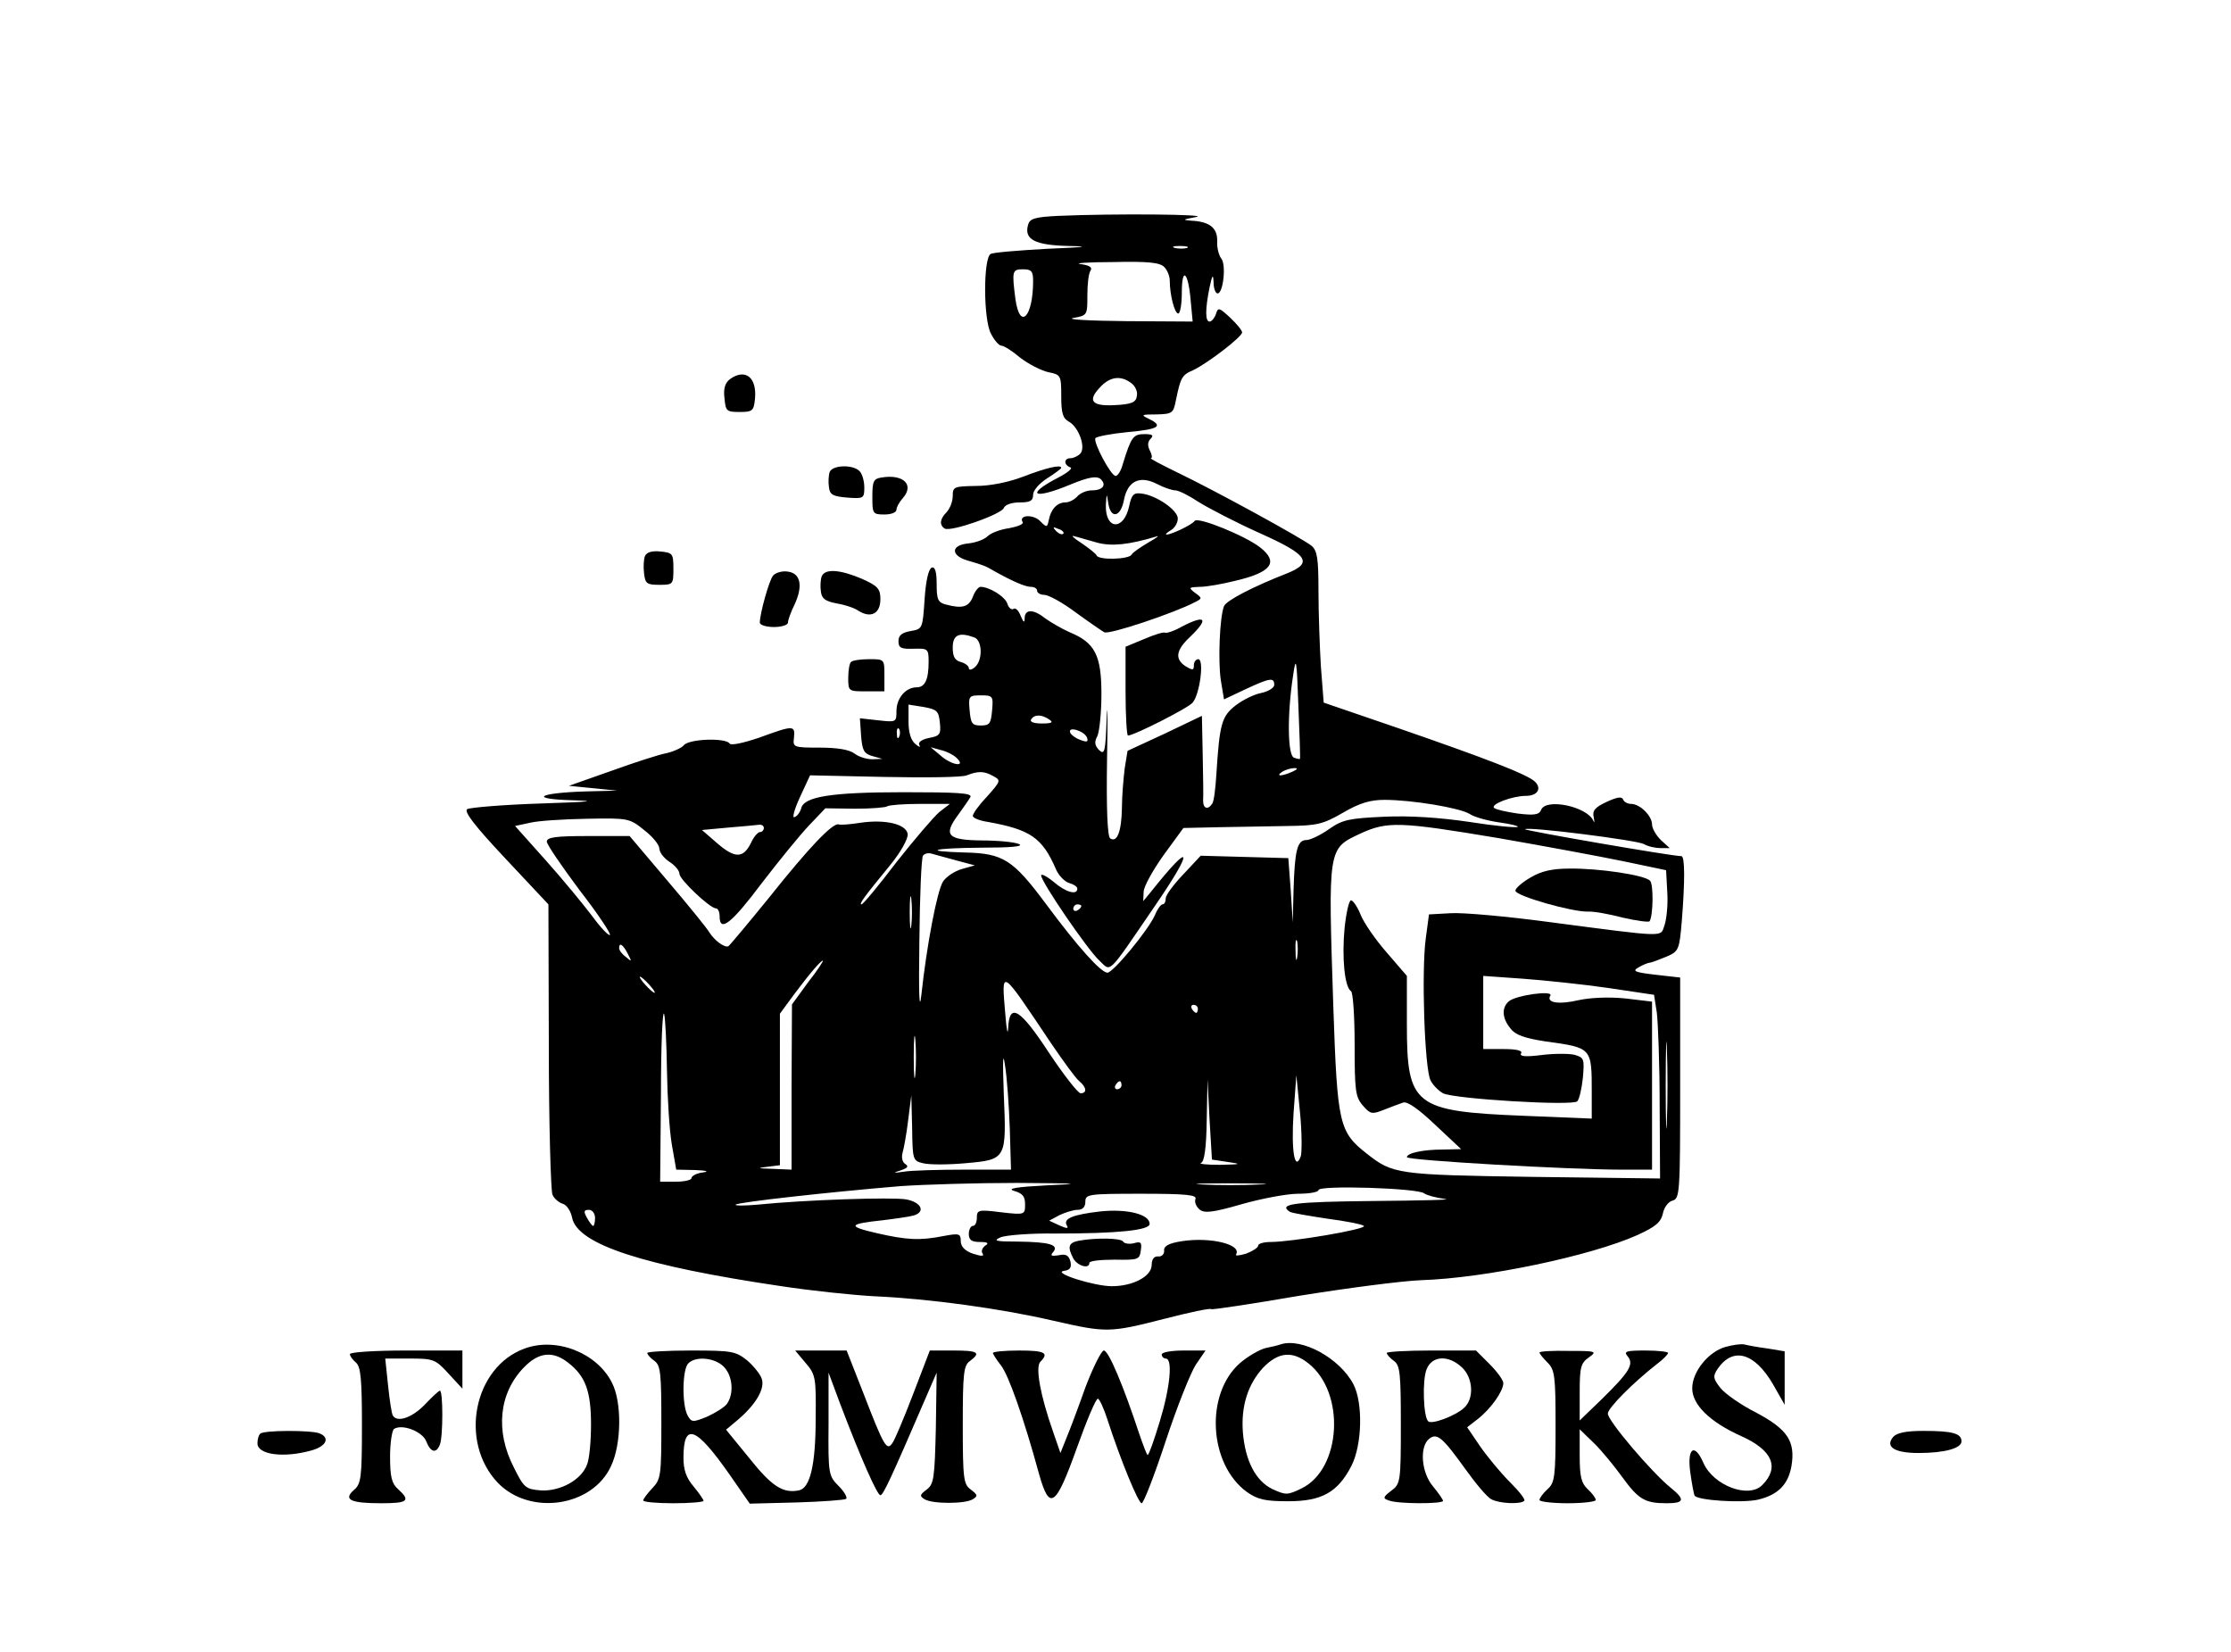 <?xml version="1.0" encoding="UTF-8" standalone="yes"?>
<svg version="1.0" xmlns="http://www.w3.org/2000/svg" width="416pt" height="308pt" viewBox="0 0 555 411" preserveAspectRatio="xMidYMid meet">
  <g transform="translate(0,411) scale(0.1,-0.1)" fill="#000000" stroke="none">
    <path d="M2634 3573 c-62 -3 -73 -7 -77 -24 -9 -35 18 -49 101 -51 57 -1 43
-3 -53 -7 -71 -4 -135 -9 -141 -13 -18 -12 -18 -162 1 -198 8 -16 20 -30 26
-30 6 0 27 -13 47 -30 21 -16 52 -32 70 -36 31 -6 32 -8 32 -60 0 -42 4 -55
19 -63 25 -14 43 -65 28 -80 -6 -6 -17 -11 -24 -11 -17 0 -17 -17 0 -23 6 -2
-7 -13 -30 -25 -85 -44 -62 -56 31 -17 44 18 63 21 73 14 17 -15 7 -29 -21
-29 -13 0 -29 -7 -36 -15 -7 -8 -20 -15 -30 -15 -20 0 -36 -17 -41 -44 -4 -19
-5 -19 -22 -2 -17 17 -54 15 -43 -3 3 -5 -12 -11 -33 -15 -22 -3 -46 -12 -54
-20 -8 -8 -29 -16 -48 -18 -43 -4 -45 -29 -4 -42 42 -12 48 -15 65 -25 46 -26
80 -41 94 -41 9 0 16 -4 16 -10 0 -5 8 -10 18 -10 10 0 45 -19 77 -43 33 -24
65 -46 72 -50 11 -7 175 48 226 75 18 9 18 10 0 23 -17 13 -16 14 12 15 17 0
56 7 88 15 90 21 109 46 62 83 -37 29 -155 77 -163 66 -7 -10 -58 -34 -70 -34
-4 0 1 5 11 11 9 5 17 18 17 29 0 21 -54 58 -90 62 -20 3 -25 -3 -31 -31 -13
-62 -60 -60 -58 3 2 30 2 30 6 4 6 -40 31 -35 39 8 9 47 39 62 82 40 17 -9 38
-16 46 -16 8 0 34 -13 58 -29 24 -15 91 -50 151 -77 121 -54 134 -74 70 -100
-87 -34 -152 -68 -158 -82 -11 -28 -15 -137 -8 -184 l8 -48 53 25 c62 29 72
30 72 11 0 -7 -14 -16 -32 -20 -17 -3 -46 -17 -64 -31 -35 -27 -40 -46 -48
-171 -2 -34 -6 -67 -10 -73 -11 -17 -23 -13 -23 7 1 9 0 61 -1 114 l-2 97 -92
-44 -93 -43 -7 -43 c-3 -24 -7 -69 -7 -99 -1 -59 -12 -87 -29 -76 -7 4 -10 72
-8 199 2 105 1 150 -1 99 -3 -83 -5 -91 -19 -78 -11 12 -12 20 -4 35 5 11 10
58 10 104 0 97 -16 128 -79 154 -20 9 -46 24 -60 34 -30 24 -51 24 -52 2 0
-14 -3 -12 -10 5 -5 13 -13 21 -18 17 -5 -3 -12 3 -15 13 -6 18 -45 42 -67 42
-5 0 -14 -11 -19 -25 -10 -25 -26 -30 -67 -19 -20 5 -23 13 -23 51 0 31 -4 43
-12 41 -8 -3 -15 -32 -18 -79 -5 -73 -5 -74 -35 -79 -22 -4 -30 -11 -30 -25 0
-17 6 -20 38 -19 35 1 37 0 37 -32 0 -45 -9 -64 -30 -64 -27 0 -50 -27 -50
-59 0 -28 -1 -28 -46 -23 l-45 5 3 -44 c3 -36 7 -44 28 -50 l25 -7 -25 -1
c-14 0 -34 6 -44 14 -13 10 -43 15 -87 15 -66 0 -67 1 -64 25 3 31 -1 31 -86
0 -41 -14 -71 -20 -74 -15 -9 15 -101 12 -114 -4 -6 -7 -26 -16 -44 -20 -17
-3 -79 -23 -137 -44 l-105 -37 60 -6 60 -6 -80 -2 c-119 -4 -140 -19 -30 -22
64 -2 41 -4 -80 -8 -93 -3 -176 -10 -183 -14 -9 -6 19 -42 95 -123 l107 -114
1 -353 c0 -193 5 -360 9 -369 4 -10 16 -20 26 -23 10 -3 20 -19 23 -35 14 -66
176 -119 521 -170 72 -11 176 -22 231 -25 136 -6 318 -31 446 -61 132 -30 139
-30 276 5 62 16 114 27 116 24 3 -2 101 13 218 33 118 19 255 37 304 39 160 5
421 60 538 112 46 21 59 32 64 54 3 15 13 29 24 32 18 5 19 19 19 280 l0 275
-62 7 c-51 6 -58 9 -42 18 10 6 24 12 29 12 6 1 24 8 41 15 30 13 32 16 38 88
8 99 8 162 -1 162 -24 0 -393 64 -389 67 7 7 277 -27 296 -37 10 -6 29 -10 41
-10 l23 0 -22 20 c-12 12 -22 29 -22 39 0 21 -30 51 -52 51 -9 0 -18 5 -20 11
-3 8 -15 6 -41 -6 -30 -14 -36 -22 -32 -39 2 -11 2 -15 -1 -8 -16 36 -119 57
-130 27 -5 -12 -17 -14 -58 -9 -28 4 -55 10 -59 14 -10 9 46 30 79 30 29 0 40
18 23 35 -18 18 -122 58 -345 135 l-181 62 -7 90 c-3 50 -6 135 -6 188 0 80
-3 100 -17 112 -22 18 -239 137 -337 184 -39 19 -67 34 -63 34 4 0 3 8 -2 18
-7 13 -6 23 1 30 9 9 5 12 -15 12 -28 0 -33 -7 -54 -75 -4 -16 -13 -30 -18
-29 -12 1 -56 84 -50 94 3 4 39 11 80 15 78 7 90 15 53 33 -21 10 -19 11 19
11 39 1 42 3 48 34 12 58 15 64 43 76 36 17 122 83 122 94 0 5 -13 21 -30 37
-27 25 -30 26 -35 9 -4 -11 -11 -19 -16 -19 -11 0 -11 31 0 85 7 32 9 34 10
13 0 -16 5 -28 10 -28 14 0 22 72 9 87 -6 8 -11 27 -10 43 1 33 -19 49 -65 51
-23 2 -20 3 12 9 41 7 -205 9 -341 3z m319 -80 c-7 -2 -21 -2 -30 0 -10 3 -4
5 12 5 17 0 24 -2 18 -5z m-57 -47 c8 -8 14 -23 14 -34 0 -35 12 -82 21 -82 5
0 9 23 9 52 0 66 16 52 22 -19 l5 -53 -166 1 c-91 1 -150 4 -131 8 35 6 35 7
35 56 0 28 3 55 8 62 5 8 -3 13 -25 16 -18 2 18 5 80 5 87 2 117 -1 128 -12z
m-326 -35 c0 -90 -33 -124 -44 -45 -9 70 -8 74 19 74 21 0 25 -5 25 -29z m244
-254 c10 -7 17 -22 14 -33 -2 -15 -13 -20 -56 -22 -58 -3 -68 12 -32 48 23 23
49 26 74 7z m-169 -375 c-3 -3 -11 0 -18 7 -9 10 -8 11 6 5 10 -3 15 -9 12
-12z m84 -22 c37 -10 80 -5 147 15 10 4 2 -3 -18 -14 -20 -12 -40 -25 -43 -31
-7 -12 -82 -14 -87 -2 -1 4 -19 18 -38 31 -19 12 -27 20 -18 17 9 -2 35 -10
57 -16z m-305 -236 c20 -8 21 -57 1 -74 -8 -7 -15 -8 -15 -2 0 5 -9 12 -20 15
-15 4 -20 14 -20 36 0 32 16 39 54 25z m810 -302 c-1 -1 -7 0 -15 3 -16 6 -17
109 -2 205 7 49 9 42 13 -75 3 -71 5 -131 4 -133z m-766 121 c-3 -33 -6 -38
-28 -38 -22 0 -25 5 -28 38 -3 35 -2 37 28 37 30 0 31 -2 28 -37z m-130 -31
c3 -29 0 -33 -27 -38 -19 -4 -28 -11 -24 -18 4 -6 -1 -5 -10 3 -11 9 -17 28
-17 56 l0 42 38 -6 c33 -6 37 -10 40 -39z m272 8 c11 -7 7 -10 -18 -10 -20 0
-31 4 -27 10 8 13 26 13 45 0z m-373 -42 c-3 -8 -6 -5 -6 6 -1 11 2 17 5 13 3
-3 4 -12 1 -19z m467 -3 c4 -11 0 -12 -16 -6 -12 4 -24 13 -26 19 -5 16 36 3
42 -13z m-324 -51 c25 -24 -14 -18 -41 7 l-24 20 25 -7 c14 -3 32 -12 40 -20z
m835 -34 c-27 -12 -43 -12 -25 0 8 5 22 9 30 9 10 0 8 -3 -5 -9z m-744 -11
c19 -10 19 -12 -15 -50 -20 -21 -36 -43 -36 -49 0 -5 17 -12 38 -15 105 -19
135 -39 169 -118 7 -16 22 -31 33 -34 11 -3 20 -9 20 -14 0 -17 -29 -9 -59 17
-17 14 -31 21 -31 16 0 -16 115 -184 144 -211 31 -29 18 -42 137 132 101 147
96 169 -8 38 l-19 -23 1 23 c0 13 23 54 50 92 l49 67 90 2 c50 1 127 2 171 3
71 1 86 4 136 33 41 24 68 32 103 32 69 0 188 -20 212 -35 12 -8 45 -17 73
-21 29 -4 49 -9 47 -11 -3 -3 -57 2 -120 12 -74 11 -149 16 -213 13 -86 -4
-103 -7 -137 -31 -21 -15 -47 -27 -56 -27 -23 0 -29 -26 -32 -125 l-2 -80 -5
80 -6 80 -109 3 -109 3 -43 -46 c-24 -25 -44 -52 -44 -60 0 -8 -3 -15 -8 -15
-4 0 -13 -12 -19 -27 -17 -38 -104 -143 -118 -143 -16 0 -73 63 -153 171 -82
110 -106 126 -202 128 -108 3 -81 11 41 12 73 0 107 3 94 9 -11 5 -53 9 -93 9
-85 1 -96 13 -59 63 13 18 27 38 31 45 5 10 -33 12 -166 12 -181 0 -248 -11
-255 -40 -3 -10 -10 -20 -17 -22 -6 -3 0 20 14 50 l25 54 185 -4 c102 -2 194
-1 205 4 28 11 43 11 66 -2z m-134 -89 c-14 -12 -62 -68 -107 -125 -44 -58
-83 -105 -87 -105 -7 0 6 18 70 96 28 34 46 67 45 79 -4 25 -56 37 -118 28
-25 -4 -49 -6 -54 -4 -15 4 -74 -58 -172 -181 -52 -64 -98 -119 -102 -122 -9
-5 -35 14 -48 35 -5 9 -52 67 -104 128 l-94 111 -103 0 c-81 0 -103 -3 -103
-14 0 -7 37 -61 81 -120 45 -58 79 -109 76 -112 -3 -3 -23 18 -45 48 -22 29
-73 91 -115 138 l-76 85 37 8 c20 5 84 9 142 10 103 2 106 1 142 -28 21 -16
38 -37 38 -46 0 -9 11 -24 25 -33 14 -9 25 -22 25 -30 0 -14 76 -86 91 -86 5
0 9 -9 9 -20 0 -41 30 -17 105 83 43 56 96 121 118 144 l40 42 74 -1 c41 0 77
3 80 6 4 3 40 6 81 6 l75 0 -26 -20z m-437 -40 c0 -5 -4 -10 -9 -10 -6 0 -16
-12 -23 -27 -19 -39 -40 -39 -84 -1 l-38 33 65 6 c35 3 70 6 77 7 6 1 12 -2
12 -8z m1827 -25 c115 -20 255 -46 313 -58 l105 -22 3 -56 c2 -30 -2 -67 -7
-81 -11 -30 11 -31 -287 8 -104 14 -215 24 -245 22 l-54 -3 -8 -60 c-11 -81
-3 -325 12 -353 6 -12 20 -26 31 -32 26 -14 322 -32 334 -20 5 5 11 31 14 59
4 47 3 50 -22 57 -14 3 -52 3 -82 -1 -40 -5 -54 -3 -50 4 5 7 -10 11 -43 11
l-51 0 0 91 0 91 99 -7 c54 -4 150 -14 212 -23 l114 -17 7 -45 c3 -25 7 -128
7 -229 l1 -183 -317 4 c-339 5 -348 7 -413 58 -69 54 -73 74 -83 365 -13 398
-14 393 67 431 67 31 98 30 343 -11z m-1347 -56 l45 -12 -32 -9 c-18 -5 -39
-19 -47 -31 -15 -23 -41 -161 -54 -282 -5 -46 -7 1 -5 133 1 112 5 208 9 213
3 5 13 8 22 5 10 -3 37 -10 62 -17z m-113 -161 c-2 -18 -4 -4 -4 32 0 36 2 50
4 33 2 -18 2 -48 0 -65z m423 48 c0 -3 -4 -8 -10 -11 -5 -3 -10 -1 -10 4 0 6
5 11 10 11 6 0 10 -2 10 -4z m537 -128 c-2 -13 -4 -5 -4 17 -1 22 1 32 4 23 2
-10 2 -28 0 -40z m-1666 10 c11 -21 11 -22 -4 -9 -10 7 -17 17 -17 22 0 15 9
10 21 -13z m449 -72 l-40 -55 -1 -205 0 -206 -47 2 c-37 1 -40 2 -14 5 l32 4
0 189 0 188 36 49 c42 56 66 83 71 83 2 0 -14 -25 -37 -54z m-395 -6 c10 -11
16 -20 13 -20 -3 0 -13 9 -23 20 -10 11 -16 20 -13 20 3 0 13 -9 23 -20z
m1000 -146 c30 -44 61 -87 70 -94 18 -15 20 -30 3 -30 -7 1 -42 46 -78 100
-72 110 -99 127 -102 63 -1 -21 -4 -6 -7 32 -10 118 -14 120 114 -71z m-956
-68 c1 -66 6 -148 12 -183 l11 -63 47 -1 c29 -1 36 -4 19 -6 -16 -2 -28 -9
-28 -14 0 -5 -18 -9 -39 -9 l-39 0 2 220 c0 121 4 210 8 197 3 -12 6 -76 7
-141z m1321 154 c0 -5 -2 -10 -4 -10 -3 0 -8 5 -11 10 -3 6 -1 10 4 10 6 0 11
-4 11 -10z m1167 -277 c-1 -49 -3 -9 -3 87 0 96 2 136 3 88 2 -49 2 -127 0
-175z m-1870 115 c-2 -24 -4 -5 -4 42 0 47 2 66 4 43 2 -24 2 -62 0 -85z m235
-136 l3 -102 -116 0 c-64 0 -132 -2 -150 -5 -27 -4 -29 -3 -9 3 18 6 21 10 12
16 -7 4 -10 16 -7 27 3 10 10 47 14 81 l8 63 2 -81 c1 -80 2 -82 27 -88 15 -4
62 -4 106 0 102 9 102 10 95 173 -3 83 -2 107 3 71 5 -30 10 -101 12 -158z
m724 -69 c-15 -39 -24 13 -18 107 l7 95 9 -92 c5 -50 5 -100 2 -110z m-446
177 c0 -5 -5 -10 -11 -10 -5 0 -7 5 -4 10 3 6 8 10 11 10 2 0 4 -4 4 -10z
m265 -191 c35 -5 33 -6 -20 -7 -33 0 -54 2 -47 5 8 3 13 36 14 106 l2 102 5
-100 6 -100 40 -6z m-450 -58 c-76 -4 -102 -8 -82 -14 21 -6 27 -14 27 -33 0
-26 0 -27 -60 -20 -56 7 -60 6 -60 -14 0 -11 -4 -20 -10 -20 -5 0 -10 -9 -10
-20 0 -15 7 -20 28 -20 19 0 23 -3 13 -9 -7 -5 -11 -14 -7 -19 5 -8 -2 -8 -24
-1 -20 7 -30 18 -30 31 0 19 -4 20 -42 13 -60 -12 -93 -10 -167 7 -74 17 -71
23 14 32 33 4 68 9 78 12 30 9 19 33 -19 40 -35 6 -250 -1 -369 -13 -33 -3
-58 -3 -55 0 6 6 230 31 410 46 58 4 188 8 290 8 155 -1 167 -2 75 -6z m527 2
c-40 -2 -103 -2 -140 0 -37 2 -4 3 73 3 77 0 107 -2 67 -3z m411 -22 c7 -5 30
-11 52 -14 22 -2 -58 -4 -177 -5 -198 -2 -240 -7 -209 -27 5 -3 47 -10 93 -17
46 -6 87 -14 91 -18 9 -8 -180 -40 -232 -40 -17 0 -31 -4 -31 -9 0 -5 -14 -14
-30 -20 -17 -5 -28 -6 -25 -2 15 25 -64 44 -135 33 -32 -5 -45 -12 -44 -23 1
-9 -6 -16 -15 -15 -10 1 -16 -7 -16 -22 -1 -28 -47 -52 -99 -52 -44 0 -148 33
-120 38 16 2 20 8 17 23 -4 16 -12 20 -29 16 -19 -3 -22 -1 -14 8 15 18 -9 25
-88 26 -56 0 -63 2 -42 11 14 5 75 10 135 9 155 0 235 8 235 24 0 24 -56 38
-123 31 -69 -8 -93 -18 -83 -35 5 -8 0 -8 -18 0 l-26 12 26 14 c15 7 35 13 45
13 12 0 19 7 19 20 0 19 7 20 140 20 112 0 138 -3 134 -13 -3 -8 2 -19 10 -26
12 -10 32 -8 105 13 49 14 113 26 140 26 28 0 51 4 51 9 0 13 248 5 263 -8z
m-2063 -61 c0 -11 -2 -20 -5 -20 -2 0 -9 9 -15 20 -9 16 -8 20 5 20 8 0 15 -9
15 -20z"/>
    <path d="M3808 1927 c-21 -12 -38 -27 -38 -33 0 -13 141 -53 180 -52 14 1 53
-6 87 -15 35 -8 65 -12 67 -9 9 15 10 92 1 101 -14 14 -128 31 -200 30 -43 0
-70 -6 -97 -22z"/>
    <path d="M3345 1801 c-7 -73 0 -147 16 -157 5 -3 9 -63 9 -133 0 -114 2 -130
20 -151 19 -22 23 -23 53 -11 18 7 39 15 48 18 11 3 39 -17 80 -56 l64 -60
-45 -1 c-51 0 -90 -9 -90 -19 0 -8 406 -31 533 -31 l77 0 0 209 0 209 -67 8
c-40 4 -85 2 -114 -4 -51 -12 -83 -7 -72 11 8 14 -85 1 -103 -14 -19 -16 -17
-43 4 -68 12 -16 35 -24 87 -32 116 -16 115 -15 115 -128 l0 -64 -170 7 c-272
11 -290 25 -290 227 l0 121 -50 58 c-28 32 -57 74 -65 94 -8 20 -19 36 -24 36
-5 0 -12 -31 -16 -69z"/>
    <path d="M2683 1023 c-25 -5 -28 -15 -13 -44 11 -19 40 -27 40 -11 0 5 28 8
63 8 58 -1 62 0 65 23 3 20 0 23 -17 18 -12 -3 -24 -1 -27 4 -5 9 -69 10 -111
2z"/>
    <path d="M1816 3167 c-12 -9 -17 -23 -14 -47 3 -33 5 -35 38 -35 32 0 35 3 38
33 5 53 -24 76 -62 49z"/>
    <path d="M2064 2936 c-3 -8 -4 -25 -2 -38 2 -19 10 -23 46 -26 40 -3 42 -2 42
25 0 16 -5 34 -12 41 -17 17 -67 15 -74 -2z"/>
    <path d="M2545 2924 c-37 -14 -82 -23 -117 -23 -55 -1 -58 -2 -58 -25 0 -14
-7 -31 -15 -40 -17 -17 -19 -32 -5 -41 15 -9 140 35 147 51 3 8 19 14 39 14
27 0 34 4 34 19 0 11 15 28 35 41 19 12 35 24 35 26 0 9 -38 0 -95 -22z"/>
    <path d="M2193 2922 c-20 -3 -23 -9 -23 -48 0 -42 1 -44 30 -44 17 0 30 5 30
12 0 6 7 19 16 29 29 33 1 60 -53 51z"/>
    <path d="M1604 2726 c-3 -8 -4 -27 -2 -43 3 -25 7 -28 38 -28 34 0 35 1 35 40
0 38 -2 40 -33 43 -21 2 -34 -2 -38 -12z"/>
    <path d="M1923 2678 c-10 -12 -33 -95 -33 -117 0 -6 16 -11 35 -11 19 0 35 5
35 11 0 6 7 26 16 44 22 47 16 79 -17 83 -14 2 -30 -3 -36 -10z"/>
    <path d="M2044 2676 c-3 -8 -4 -25 -2 -38 2 -17 11 -24 38 -29 19 -3 45 -11
56 -19 31 -19 54 -6 54 29 0 26 -6 33 -46 51 -54 23 -92 26 -100 6z"/>
    <path d="M2940 2551 c-19 -11 -38 -17 -42 -15 -3 2 -27 -5 -52 -16 l-46 -19 0
-111 c0 -60 3 -110 6 -110 15 0 151 69 161 82 18 21 29 108 14 108 -6 0 -11
-7 -11 -15 0 -13 -3 -13 -20 -3 -28 18 -25 40 10 73 48 46 40 57 -20 26z"/>
    <path d="M2117 2463 c-4 -3 -7 -21 -7 -40 0 -33 1 -33 45 -33 l45 0 0 40 c0
40 0 40 -38 40 -21 0 -42 -3 -45 -7z"/>
    <path d="M1305 755 c-127 -46 -164 -232 -67 -334 80 -83 236 -60 282 42 26 55
27 159 2 207 -37 74 -138 114 -217 85z m109 -36 c42 -33 56 -70 56 -153 0 -41
-4 -86 -10 -100 -14 -38 -67 -67 -115 -64 -37 3 -42 6 -67 57 -47 91 -37 185
25 249 37 38 72 42 111 11z"/>
    <path d="M3185 765 c-5 -2 -22 -6 -37 -9 -15 -4 -43 -20 -63 -37 -88 -77 -78
-252 17 -321 27 -19 46 -23 103 -23 83 0 123 22 157 88 27 53 29 157 5 203
-34 65 -129 117 -182 99z m70 -47 c93 -73 82 -263 -17 -311 -35 -17 -39 -17
-72 -2 -42 20 -68 70 -74 141 -5 65 12 120 51 162 37 38 72 42 112 10z"/>
    <path d="M4293 759 c-43 -12 -83 -62 -83 -103 0 -41 44 -84 122 -119 78 -35
96 -78 52 -122 -34 -34 -121 -1 -146 55 -22 51 -41 38 -33 -22 4 -29 9 -56 11
-59 7 -12 119 -19 158 -10 50 12 75 38 83 84 10 61 -10 91 -87 132 -38 19 -78
47 -90 62 -18 23 -19 29 -7 47 38 56 92 41 138 -38 l29 -51 0 67 0 66 -42 7
c-24 3 -50 8 -58 10 -8 2 -29 -1 -47 -6z"/>
    <path d="M870 741 c0 -5 7 -14 15 -21 12 -10 15 -41 15 -156 0 -131 -2 -146
-20 -161 -27 -24 -9 -33 68 -33 66 0 74 6 42 35 -16 14 -20 31 -20 81 0 35 5
66 10 69 21 13 71 -7 80 -31 11 -28 25 -31 34 -8 8 20 8 134 0 134 -3 0 -20
-16 -38 -35 -31 -32 -68 -45 -79 -27 -3 4 -8 37 -12 75 l-7 67 61 0 c59 0 64
-2 96 -37 l35 -38 0 48 0 47 -140 0 c-77 0 -140 -4 -140 -9z"/>
    <path d="M1610 744 c0 -4 8 -13 18 -20 15 -11 17 -31 17 -152 0 -132 -1 -142
-22 -164 -13 -14 -23 -27 -23 -31 0 -4 34 -7 75 -7 41 0 75 3 75 6 0 3 -11 19
-25 36 -18 21 -25 41 -25 71 0 90 31 78 115 -42 l50 -72 117 3 c64 2 119 6
123 9 3 4 -5 18 -19 32 -25 25 -26 30 -25 154 l0 128 29 -78 c51 -134 92 -227
100 -227 7 0 26 41 114 245 l26 60 -2 -138 c-3 -125 -5 -140 -23 -153 -17 -13
-18 -16 -5 -24 19 -12 101 -12 120 0 13 8 12 11 -5 24 -18 13 -20 26 -20 161
0 128 2 148 18 159 28 21 20 26 -41 26 l-59 0 -41 -107 c-23 -60 -46 -115 -52
-123 -14 -21 -21 -9 -72 123 l-42 107 -64 0 -64 0 26 -31 c25 -29 26 -37 25
-137 0 -117 -14 -175 -42 -180 -40 -8 -68 11 -123 80 l-58 71 31 26 c43 37 66
76 58 100 -3 11 -20 32 -36 46 -29 23 -37 25 -140 25 -60 0 -109 -3 -109 -6z
m190 -34 c23 -23 26 -68 8 -93 -7 -9 -30 -23 -50 -32 -35 -14 -38 -14 -48 4
-14 27 -13 114 2 129 19 19 66 14 88 -8z"/>
    <path d="M2470 744 c0 -3 9 -17 20 -31 19 -24 57 -132 95 -271 26 -92 41 -82
94 66 24 67 47 122 52 122 4 0 15 -24 24 -52 33 -102 77 -208 85 -208 5 0 32
70 60 155 28 85 62 170 75 190 l24 35 -54 0 c-30 0 -55 -4 -55 -10 0 -5 5 -10
10 -10 18 0 11 -72 -15 -157 -14 -46 -27 -83 -30 -83 -2 0 -11 24 -21 53 -39
118 -76 207 -88 207 -6 0 -27 -42 -46 -92 -18 -51 -40 -109 -48 -128 l-14 -35
-18 52 c-32 91 -45 162 -32 175 22 22 12 28 -53 28 -36 0 -65 -3 -65 -6z"/>
    <path d="M3450 744 c0 -4 8 -13 18 -20 15 -11 17 -31 17 -159 0 -142 -1 -147
-24 -164 -21 -16 -21 -19 -6 -24 21 -9 135 -9 135 -1 0 3 -11 19 -25 36 -29
34 -34 98 -10 118 20 16 33 5 92 -77 25 -35 53 -68 63 -73 20 -11 73 -13 82
-4 4 3 -13 24 -36 47 -23 23 -56 63 -74 89 l-32 47 27 21 c32 25 63 69 63 89
0 7 -15 28 -34 47 l-34 34 -111 0 c-61 0 -111 -3 -111 -6z m187 -36 c28 -26
31 -78 5 -101 -22 -20 -81 -42 -89 -33 -12 11 -15 102 -4 129 13 34 54 37 88
5z"/>
    <path d="M3830 745 c0 -3 9 -14 20 -25 18 -18 20 -33 20 -158 0 -126 -2 -141
-20 -157 -11 -10 -20 -22 -20 -27 0 -4 32 -8 70 -8 39 0 70 4 70 8 0 5 -9 17
-20 27 -16 15 -20 31 -20 84 l0 65 34 -33 c19 -18 51 -57 72 -86 40 -55 56
-65 110 -65 45 0 47 9 10 39 -46 37 -156 166 -156 184 0 14 64 78 123 124 15
11 27 24 27 27 0 3 -25 6 -56 6 -48 0 -55 -2 -45 -14 17 -20 5 -39 -63 -106
l-56 -54 0 71 c0 62 3 72 23 86 21 15 18 16 -50 16 -40 1 -73 -1 -73 -4z"/>
    <path d="M647 543 c-4 -3 -7 -14 -7 -24 0 -28 64 -37 133 -18 38 10 49 32 21
43 -21 8 -139 8 -147 -1z"/>
    <path d="M4710 535 c-21 -25 4 -40 63 -40 66 0 107 12 107 29 0 20 -23 26 -95
26 -44 0 -66 -5 -75 -15z"/>
  </g>
</svg>